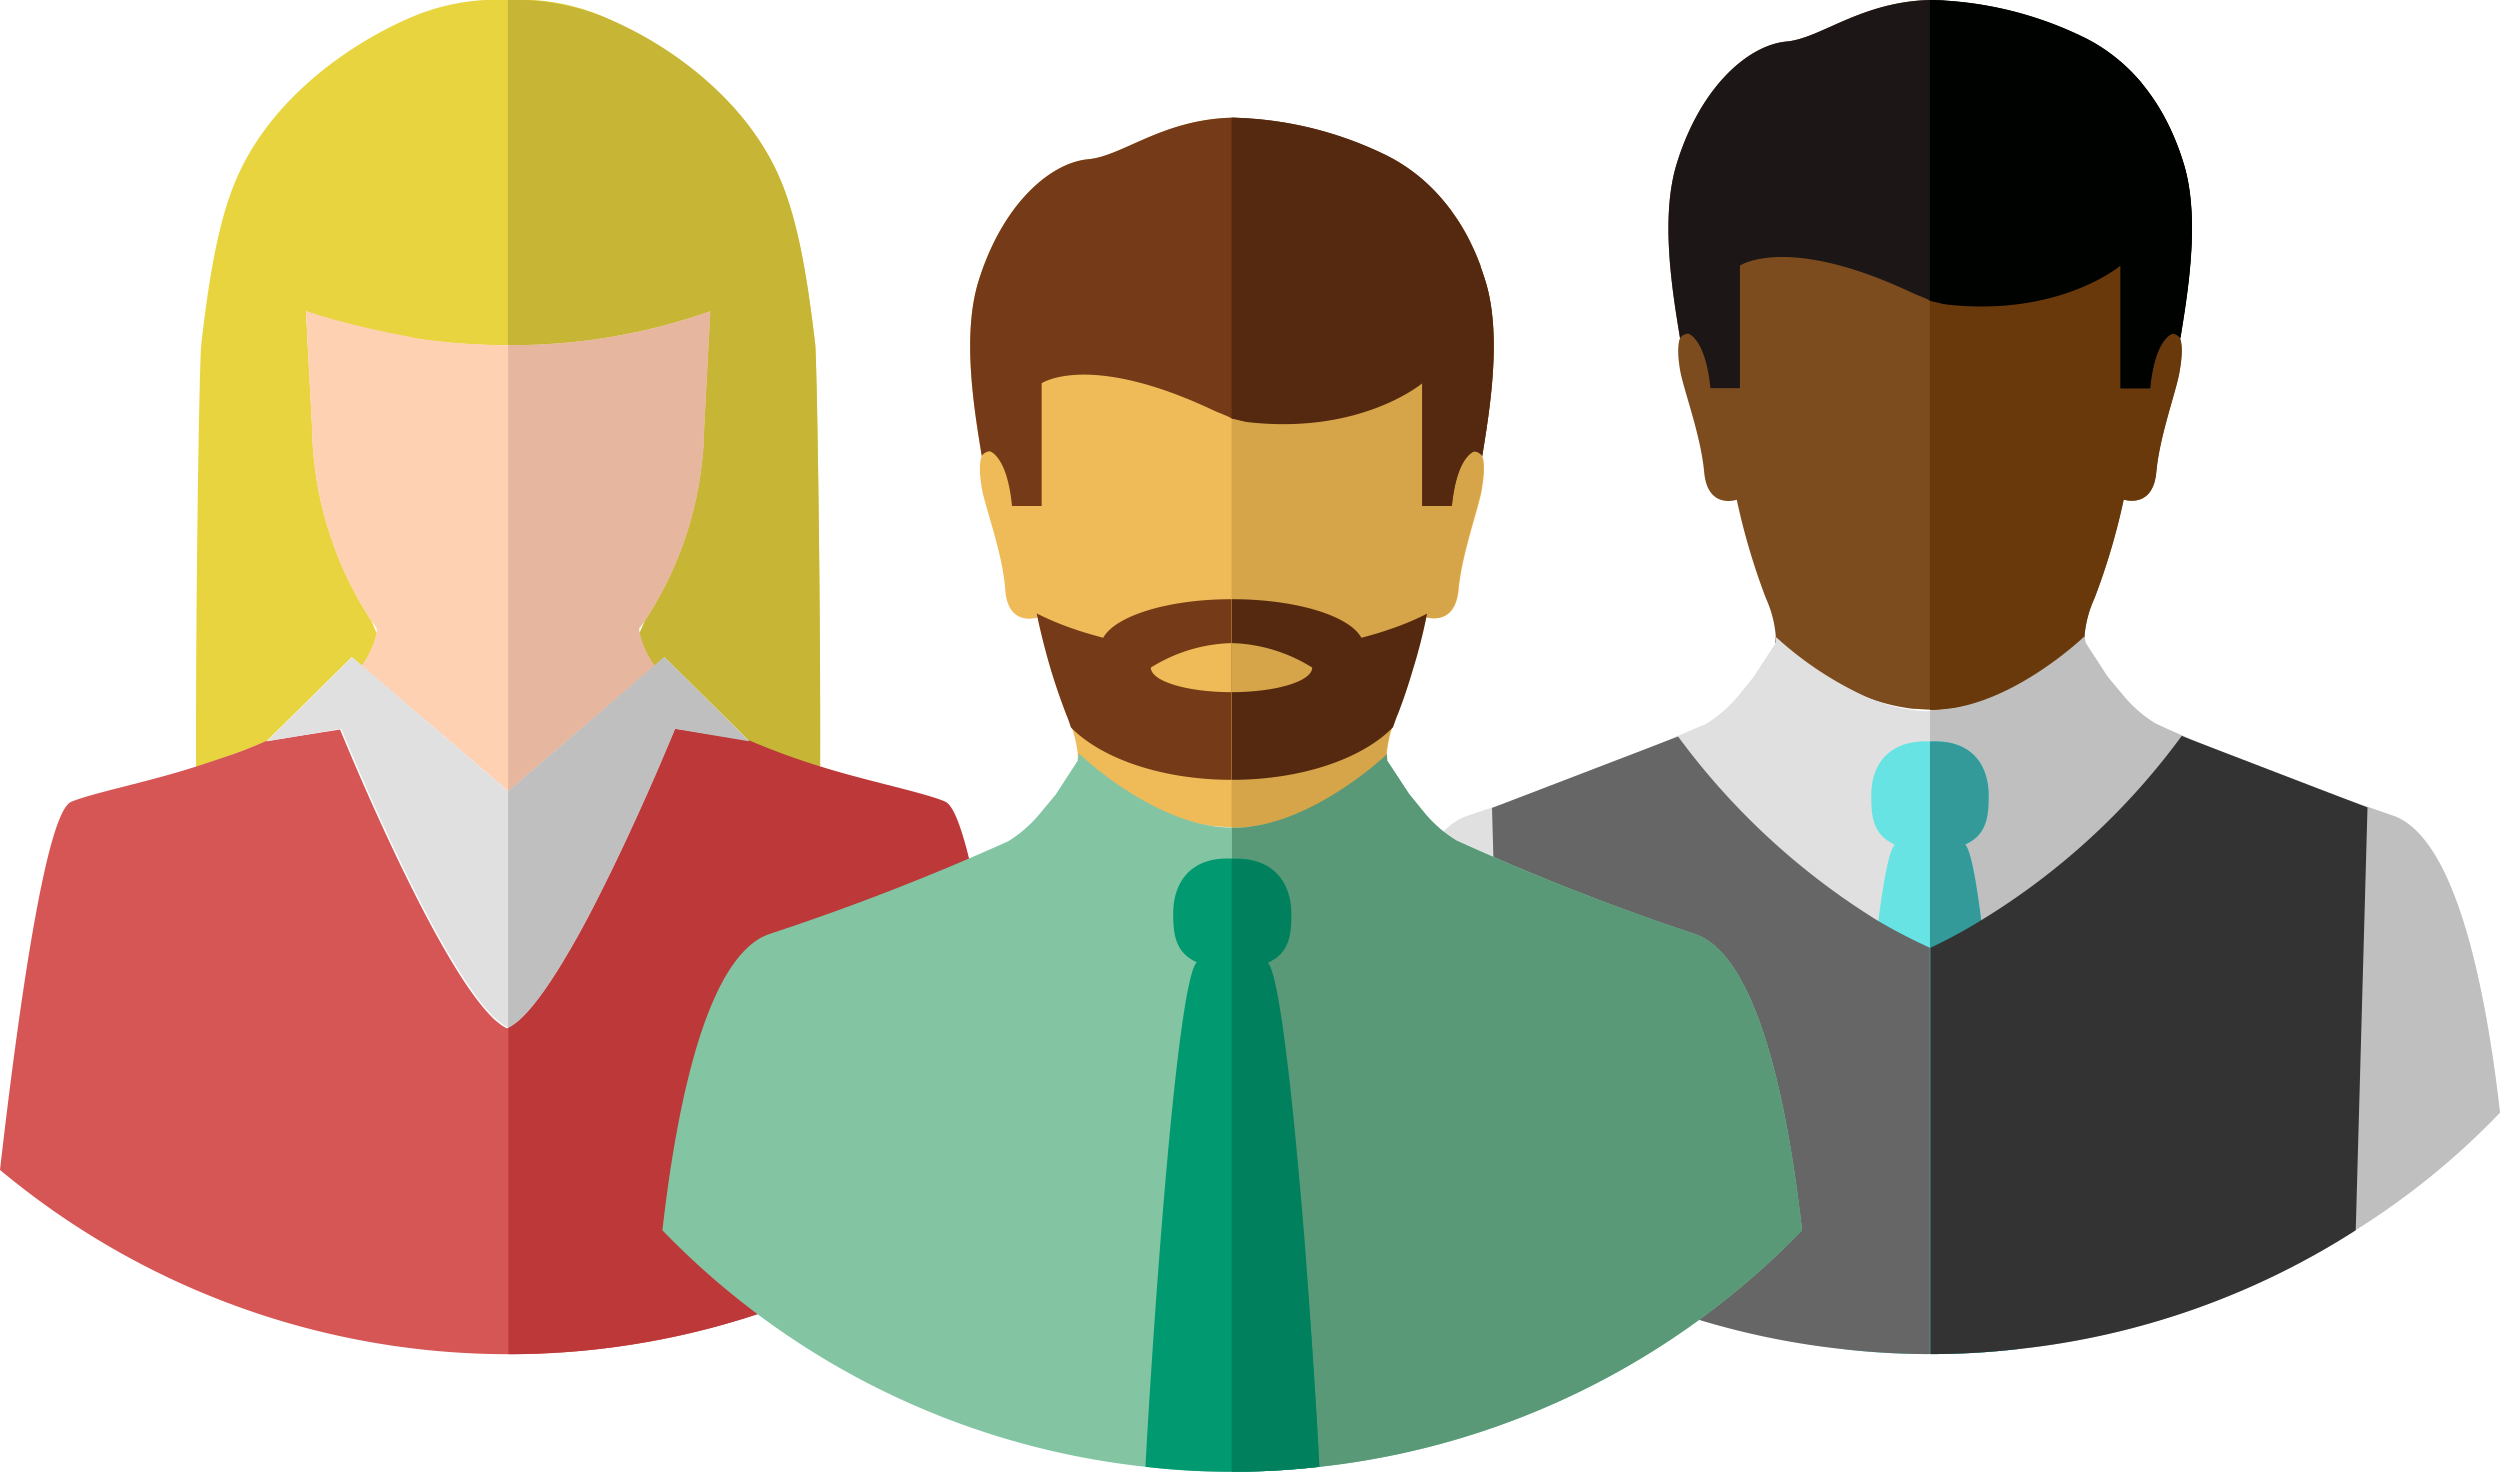 <?xml version="1.0" encoding="UTF-8"?> <svg xmlns="http://www.w3.org/2000/svg" viewBox="0 0 212.45 125.07"><defs><style>.cls-1{fill:#e8d43f;}.cls-2{fill:#d65656;}.cls-3{fill:#ffd1b3;}.cls-4{fill:#e0e0e0;}.cls-5{fill:#c7b636;}.cls-6{fill:#bd3838;}.cls-7{fill:#e6b69e;}.cls-8{fill:#bfbfbf;}.cls-9{fill:#7d4c1e;}.cls-10{fill:#69390b;}.cls-11{fill:#1c1716;}.cls-12{fill:#68e3e3;}.cls-13{fill:#399;}.cls-14{fill:#000200;}.cls-15{fill:#666;}.cls-16{fill:#333;}.cls-17{fill:#efba58;}.cls-18{fill:#83c4a3;}.cls-19{fill:#d6a449;}.cls-20{fill:#753a17;}.cls-21{fill:#599978;}.cls-22{fill:#009970;}.cls-23{fill:#00805d;}.cls-24{fill:#54290f;}</style></defs><title>lamar-icon-instructorsAsset 1</title><g id="Layer_2" data-name="Layer 2"><g id="image"><path class="cls-1" d="M69.28,29.37C68.57,23.28,67.72,18.2,66,14.56,63,8.19,57.14,4.28,51.81,1.65A18,18,0,0,0,43.18,0a18.47,18.47,0,0,0-8.63,1.64C29.62,3.83,23.39,8.19,20.38,14.56c-1.74,3.64-2.59,8.72-3.29,14.81-.2,3.37-.47,23.44-.43,35.8a63.41,63.41,0,0,0,6-2.19h0l7.23-7.14.88.75a7.63,7.63,0,0,0,1.26-2.73c-.16-.37-.31-.74-.47-1.12a30.83,30.83,0,0,1-5-15.31c0-.15,0-.29,0-.42L26,26.45a50.52,50.52,0,0,0,17.18,2.88,50.55,50.55,0,0,0,17.19-2.88L59.82,37c0,.13,0,.27,0,.42a30.74,30.74,0,0,1-5,15.31l-.48,1.12a7.9,7.9,0,0,0,1.27,2.73l.88-.75L63.68,63h0a63.41,63.41,0,0,0,6,2.19C69.74,52.81,69.47,32.74,69.28,29.37Z"></path><path class="cls-2" d="M86.39,99.45A67.45,67.45,0,0,1,0,99.42c1.57-13.7,3.91-30.37,6.05-31.28,1.71-.73,6.64-1.71,10.62-3,1-.32,2-.66,3-1h0c1-.35,1.95-.73,2.9-1.15h0l6.33-1s7.86,19.36,12.86,24.39a4,4,0,0,0,.59.53,3.1,3.1,0,0,0,.74.48c1.6-.73,3.8-4,6-7.89.6-1.09,1.19-2.2,1.75-3.36,1.92-3.77,3.67-7.72,4.89-10.48.94-2.2,1.54-3.67,1.54-3.67h0l6.29,1h0a62.33,62.33,0,0,0,6,2.2c4,1.26,8.91,2.24,10.65,3C82.48,69.05,84.82,85.75,86.39,99.45Z"></path><path class="cls-3" d="M43.18,29.33a52.75,52.75,0,0,1-7.1-.48c-.32,0-1.16-.21-1.72-.32A73.25,73.25,0,0,1,26,26.45L26.54,37c0,.13,0,.27,0,.42a30.83,30.83,0,0,0,5,15.31l.44.61s.09.14,0,.51a7.63,7.63,0,0,1-1.26,2.73L37.08,62l6.1,5.23L49.28,62l6.29-5.41a7.9,7.9,0,0,1-1.27-2.73c0-.37,0-.55,0-.51l.44-.61a30.74,30.74,0,0,0,5-15.31c0-.15,0-.29,0-.42l.55-10.56A50.55,50.55,0,0,1,43.18,29.33Z"></path><path class="cls-4" d="M56.45,55.84l-.88.75L49.28,62l-6.1,5.23L37.08,62,30.8,56.59l-.88-.75L22.69,63,29,61.92s9.45,23.24,14.18,25.4c4.73-2.16,14.19-25.4,14.19-25.4L63.68,63Z"></path><path class="cls-5" d="M69.7,65.17a63.41,63.41,0,0,1-6-2.19h0l-7.23-7.14-.88.75a7.9,7.9,0,0,1-1.27-2.73l.48-1.12a30.74,30.74,0,0,0,5-15.31c0-.15,0-.29,0-.42l.55-10.56a50.55,50.55,0,0,1-17.19,2.88V0a20.06,20.06,0,0,1,8.63,1.64C56.86,3.81,63,8.19,66,14.56c1.73,3.64,2.58,8.72,3.29,14.81C69.47,32.74,69.74,52.81,69.7,65.17Z"></path><path class="cls-6" d="M86.39,99.45A67.41,67.41,0,0,1,43.2,115.08V87.32c1.6-.73,3.8-4,6-7.89.6-1.09,1.19-2.2,1.75-3.36,1.92-3.77,3.67-7.72,4.89-10.48.94-2.2,1.54-3.67,1.54-3.67h0l6.29,1h0a62.33,62.33,0,0,0,6,2.2c4,1.26,8.91,2.24,10.65,3C82.48,69.05,84.82,85.75,86.39,99.45Z"></path><path class="cls-7" d="M60.37,26.45,59.82,37c0,.13,0,.27,0,.42a30.74,30.74,0,0,1-5,15.31l-.44.61c-.06,0-.09.14,0,.51a7.9,7.9,0,0,0,1.27,2.73L49.28,62l-6.1,5.23V29.33A50.55,50.55,0,0,0,60.37,26.45Z"></path><path class="cls-8" d="M63.68,63l-6.31-1.06s-9.46,23.24-14.19,25.4V67.23L49.28,62l6.29-5.41.88-.75Z"></path><path class="cls-9" d="M185.55,13.88c-2-6.55-6.11-10-9.32-10.34C173.34,3.29,170,.17,164.05,0H164c-5.91.16-9.29,3.28-12.19,3.53-3.21.3-7.28,3.79-9.31,10.34-1.45,4.64-.35,11.07.27,14.87,0,0-.35.64,0,2.7.26,1.59,1.76,5.49,2.05,8.69s2.77,2.34,2.77,2.34a56.78,56.78,0,0,0,2.48,8.38A9.66,9.66,0,0,1,150.9,54v.06a2.15,2.15,0,0,1-.06.53l.56.47s4.85,4.21,10.52,5.08a6.89,6.89,0,0,0,.76.1c.4,0,.8.06,1.21.06h.25c.41,0,.81,0,1.2-.06a6.31,6.31,0,0,0,.76-.1c5.68-.87,10.53-5.08,10.53-5.08l.55-.47a2.81,2.81,0,0,1-.05-.53V54a9.66,9.66,0,0,1,.85-3.17,56.78,56.78,0,0,0,2.48-8.38s2.48.84,2.77-2.34,1.79-7.1,2-8.69c.36-2.06,0-2.7,0-2.7C185.89,25,187,18.52,185.55,13.88Z"></path><path class="cls-4" d="M212.45,94.55a64,64,0,0,1-12.3,10,66.24,66.24,0,0,1-28.73,10.1,64.82,64.82,0,0,1-7.41.42h0a64.16,64.16,0,0,1-7.38-.42,66.7,66.7,0,0,1-28.83-10.14,65.81,65.81,0,0,1-12.2-10c1.33-11.63,4-23.48,9.12-25.19.7-.25,1.4-.46,2.07-.7,6.91-2.38,12.58-4.69,15.76-6.09l.07,0c1.12-.49,1.92-.84,2.34-1a11.69,11.69,0,0,0,2.62-2.23l1.4-1.72v0l1.89-2.9.07-.53v0a29.5,29.5,0,0,0,7.27,4.89,15.26,15.26,0,0,0,4.26,1.29,10.39,10.39,0,0,0,1.47.11h.24a8.52,8.52,0,0,0,1.33-.11,5.77,5.77,0,0,0,1.08-.17c5.59-1.19,10.56-6,10.56-6v0l.07.53,1.88,2.9v0l1.44,1.72a10.79,10.79,0,0,0,2.58,2.23c.49.25,1.5.7,2.94,1.33,3.25,1.36,8.63,3.57,15.16,5.8l2.14.74C208.46,71.07,211.12,82.92,212.45,94.55Z"></path><path class="cls-10" d="M164,0V60.33h.16c.41,0,.81,0,1.2-.06a6.31,6.31,0,0,0,.76-.1c5.68-.87,10.53-5.08,10.53-5.08l.55-.47a2.81,2.81,0,0,1-.05-.53V54a9.66,9.66,0,0,1,.85-3.17,56.78,56.78,0,0,0,2.48-8.38s2.48.84,2.77-2.34,1.79-7.1,2-8.69c.36-2.06,0-2.7,0-2.7.62-3.8,1.72-10.23.28-14.87-2-6.55-6.11-10-9.32-10.34C173.33,3.29,169.93.14,164,0Z"></path><path class="cls-11" d="M185.55,13.88c-.13-.41-.26-.81-.4-1.19l-.05-.11c-.13-.35-.26-.68-.4-1s-.19-.42-.29-.64-.12-.26-.19-.39c-.16-.32-.32-.64-.5-.94h0c-.32-.55-.64-1-1-1.53a2.14,2.14,0,0,1-.13-.19l-.27-.35L182,7.05h0A14.89,14.89,0,0,0,176.69,3a31,31,0,0,0-12.64-3H164c-5.91.16-9.29,3.28-12.19,3.53-3.21.3-7.28,3.79-9.31,10.34-1.45,4.64-.35,11.07.27,14.87a.9.9,0,0,1,.69-.39s1.47.38,1.89,4.64l2.51,0V22.57s4-2.72,14.69,2.34c.34.16,1.09.42,1.45.64v0l.38.08a7.45,7.45,0,0,0,.9.2h.05l.12,0c9.58,1.06,14.75-3.31,14.75-3.31V33l2.52,0c.41-4.26,1.89-4.64,1.89-4.64a.86.86,0,0,1,.68.39C185.89,25,187,18.52,185.55,13.88Z"></path><path class="cls-8" d="M212.45,94.55a64,64,0,0,1-12.3,10,66.24,66.24,0,0,1-28.73,10.1,64.82,64.82,0,0,1-7.41.42h0V60.34h.17a8.52,8.52,0,0,0,1.33-.11,5.77,5.77,0,0,0,1.08-.17c5.59-1.19,10.56-6,10.56-6v0l.07.53,1.88,2.9v0l1.44,1.72a10.79,10.79,0,0,0,2.58,2.23c.49.25,1.5.7,2.94,1.33,3.25,1.36,8.63,3.57,15.16,5.8l2.14.74C208.46,71.07,211.12,82.92,212.45,94.55Z"></path><path class="cls-12" d="M171.42,114.65a64.82,64.82,0,0,1-7.41.42h0a64.16,64.16,0,0,1-7.38-.42c.42-7.76,1.68-26.49,3-36.45.45-3.53.94-6,1.39-6.43-1.85-.81-2-2.35-2-4.13C159,65,160.48,63,163.63,63h.8C167.58,63,169,65,169,67.64c0,1.78-.18,3.32-2,4.13.46.45.91,2.86,1.36,6.36.63,4.4,1.19,10.55,1.68,16.7C170.72,102.56,171.21,110.31,171.42,114.65Z"></path><path class="cls-13" d="M171.42,114.65a64.82,64.82,0,0,1-7.41.42h0V63h.45C167.58,63,169,65,169,67.64c0,1.78-.18,3.32-2,4.13.46.45.91,2.86,1.36,6.36.63,4.4,1.19,10.55,1.68,16.7C170.72,102.56,171.21,110.31,171.42,114.65Z"></path><path class="cls-14" d="M164,0V25.57c.55.09,1.06.26,1.45.31,9.58,1.06,14.75-3.31,14.75-3.31V33l2.52,0c.41-4.26,1.89-4.64,1.89-4.64a.86.86,0,0,1,.68.39c.62-3.8,1.72-10.23.28-14.87-2-6.55-5.93-9.56-8.86-10.9A31.22,31.22,0,0,0,164,0Z"></path><path class="cls-15" d="M164,80.54v34.53a64.16,64.16,0,0,1-7.38-.42,66.7,66.7,0,0,1-28.83-10.14l-1-35.85v0l15.76-6.05.07,0a60.54,60.54,0,0,0,17,15.66A48.23,48.23,0,0,0,164,80.54Z"></path><path class="cls-16" d="M201.19,68.62l-1,35.93a66.24,66.24,0,0,1-28.73,10.1,64.82,64.82,0,0,1-7.41.42h0V80.54a42.73,42.73,0,0,0,4.43-2.41,59.49,59.49,0,0,0,16.92-15.59l.7.28Z"></path><path class="cls-17" d="M126.23,23.88c-2-6.55-6.1-10-9.31-10.34-2.9-.25-6.28-3.37-12.19-3.53h-.07c-5.91.16-9.29,3.28-12.19,3.53-3.21.3-7.27,3.79-9.31,10.34-1.45,4.64-.35,11.07.27,14.87,0,0-.35.64,0,2.7.25,1.59,1.77,5.49,2,8.69s2.77,2.33,2.77,2.33a56.71,56.71,0,0,0,2.48,8.39A9.93,9.93,0,0,1,91.58,64v.06a2.81,2.81,0,0,1,0,.53l.55.47s4.85,4.21,10.53,5.08a6.42,6.42,0,0,0,.75.1c.4,0,.8.06,1.21.06h.25c.41,0,.81,0,1.2-.06a6.76,6.76,0,0,0,.77-.1c5.67-.87,10.52-5.08,10.52-5.08l.56-.47a2.15,2.15,0,0,1-.06-.53V64a9.66,9.66,0,0,1,.85-3.17,56.71,56.71,0,0,0,2.48-8.39s2.48.85,2.77-2.33,1.79-7.1,2-8.69c.35-2.06,0-2.7,0-2.7C126.57,35,127.67,28.52,126.23,23.88Z"></path><path class="cls-18" d="M153.14,104.55a67.19,67.19,0,0,1-41,20.1,65.52,65.52,0,0,1-7.45.42h0a63.42,63.42,0,0,1-7.33-.42,67.08,67.08,0,0,1-41.07-20.1c1.33-11.64,4-23.48,9.13-25.19a207.27,207.27,0,0,0,20.26-7.87,11,11,0,0,0,2.59-2.23l1.43-1.72v0l1.89-2.9.07-.53V64a28.37,28.37,0,0,0,7.27,4.93,3.65,3.65,0,0,0,.35.14A15.2,15.2,0,0,0,102,70l1.08.21a11.25,11.25,0,0,0,1.53.11h.25c.42,0,.8,0,1.22-.07s.77-.11,1.12-.18c5.63-1.19,10.66-6,10.66-6l0,.53v0l1.89,2.87,0,0,1.4,1.72a10.88,10.88,0,0,0,2.62,2.23A205.31,205.31,0,0,0,144,79.36C149.16,81.07,151.82,92.91,153.14,104.55Z"></path><path class="cls-19" d="M104.66,10V70.33h.16c.41,0,.81,0,1.2-.06a6.76,6.76,0,0,0,.77-.1c5.67-.87,10.52-5.08,10.52-5.08l.56-.47a2.15,2.15,0,0,1-.06-.53V64a9.66,9.66,0,0,1,.85-3.17,56.71,56.71,0,0,0,2.48-8.39s2.48.85,2.77-2.33,1.79-7.1,2-8.69c.35-2.06,0-2.7,0-2.7.61-3.8,1.71-10.23.27-14.87-2-6.55-6.1-10-9.31-10.34C114,13.28,110.61,10.14,104.66,10Z"></path><path class="cls-20" d="M126.23,23.88c-.13-.41-.26-.81-.41-1.19a.56.56,0,0,0,0-.12c-.13-.34-.26-.67-.4-1s-.19-.42-.29-.64l-.19-.39a10.54,10.54,0,0,0-.5-.94h0a14.33,14.33,0,0,0-1-1.53,2,2,0,0,0-.12-.19l-.27-.35-.39-.48h0A14.89,14.89,0,0,0,117.37,13a31,31,0,0,0-12.64-3h-.07c-5.91.16-9.29,3.28-12.19,3.53-3.21.3-7.27,3.79-9.31,10.34-1.45,4.64-.35,11.07.27,14.87a.9.9,0,0,1,.69-.39S85.59,38.73,86,43l2.52,0V32.57s4-2.73,14.68,2.34c.34.16,1.09.42,1.45.64v0l.38.08a6.25,6.25,0,0,0,.89.19H106l.11,0c9.58,1.06,14.75-3.31,14.75-3.31V43l2.52,0c.42-4.27,1.9-4.64,1.9-4.64a.9.9,0,0,1,.68.39C126.57,35,127.67,28.52,126.23,23.88Z"></path><path class="cls-21" d="M153.14,104.55a67.19,67.19,0,0,1-41,20.1,65.52,65.52,0,0,1-7.45.42h0V70.34h.18c.42,0,.8,0,1.22-.07s.77-.11,1.12-.18c5.63-1.19,10.66-6,10.66-6l0,.53v0l1.89,2.87,0,0,1.4,1.72a10.88,10.88,0,0,0,2.62,2.23A205.31,205.31,0,0,0,144,79.36C149.16,81.07,151.82,92.91,153.14,104.55Z"></path><path class="cls-22" d="M112.12,124.65a65.52,65.52,0,0,1-7.45.42h0a63.42,63.42,0,0,1-7.33-.42c.56-10.52,2.62-41.1,4.36-42.88-1.81-.81-2-2.35-2-4.13,0-2.62,1.43-4.68,4.57-4.68h.81c3.14,0,4.61,2.06,4.61,4.68,0,1.78-.17,3.32-2,4.13,1,1,2.17,12,3.08,23.06C111.41,112.56,111.91,120.31,112.12,124.65Z"></path><path class="cls-23" d="M112.12,124.65a65.52,65.52,0,0,1-7.45.42h0V73h.46c3.14,0,4.61,2.06,4.61,4.68,0,1.78-.17,3.32-2,4.13,1,1,2.17,12,3.08,23.06C111.41,112.56,111.91,120.31,112.12,124.65Z"></path><path class="cls-24" d="M104.66,10V35.57c.54.09,1,.26,1.45.31,9.58,1.06,14.75-3.31,14.75-3.31V43l2.52,0c.42-4.27,1.9-4.64,1.9-4.64a.9.9,0,0,1,.68.39c.61-3.8,1.71-10.23.27-14.87-2-6.55-5.93-9.56-8.86-10.9A31.22,31.22,0,0,0,104.66,10Z"></path><path class="cls-20" d="M93.75,54.2c-.79-.22-1.58-.43-2.31-.69a24,24,0,0,1-3.34-1.38c.07.38.47,2.29,1.17,4.68.36,1.21.81,2.52,1.31,3.83A11.91,11.91,0,0,1,91,61.81c2.59,2.65,7.75,4.46,13.66,4.46V50.92C99.26,50.92,94.77,52.34,93.75,54.2Z"></path><path class="cls-24" d="M118,53.51c-.74.26-1.52.48-2.31.69-1-1.86-5.53-3.28-11-3.28h0V66.27h0c5.94,0,11.1-1.81,13.68-4.46.14-.35.25-.75.44-1.17.5-1.29.93-2.6,1.27-3.78a43.38,43.38,0,0,0,1.19-4.71A23,23,0,0,1,118,53.51Z"></path><path class="cls-17" d="M104.65,54.65v4.17c-3.78,0-6.85-.93-6.85-2.09A13.59,13.59,0,0,1,104.65,54.65Z"></path><path class="cls-19" d="M111.51,56.73c0,1.16-3.06,2.09-6.86,2.09V54.65A13.56,13.56,0,0,1,111.51,56.73Z"></path></g></g></svg> 